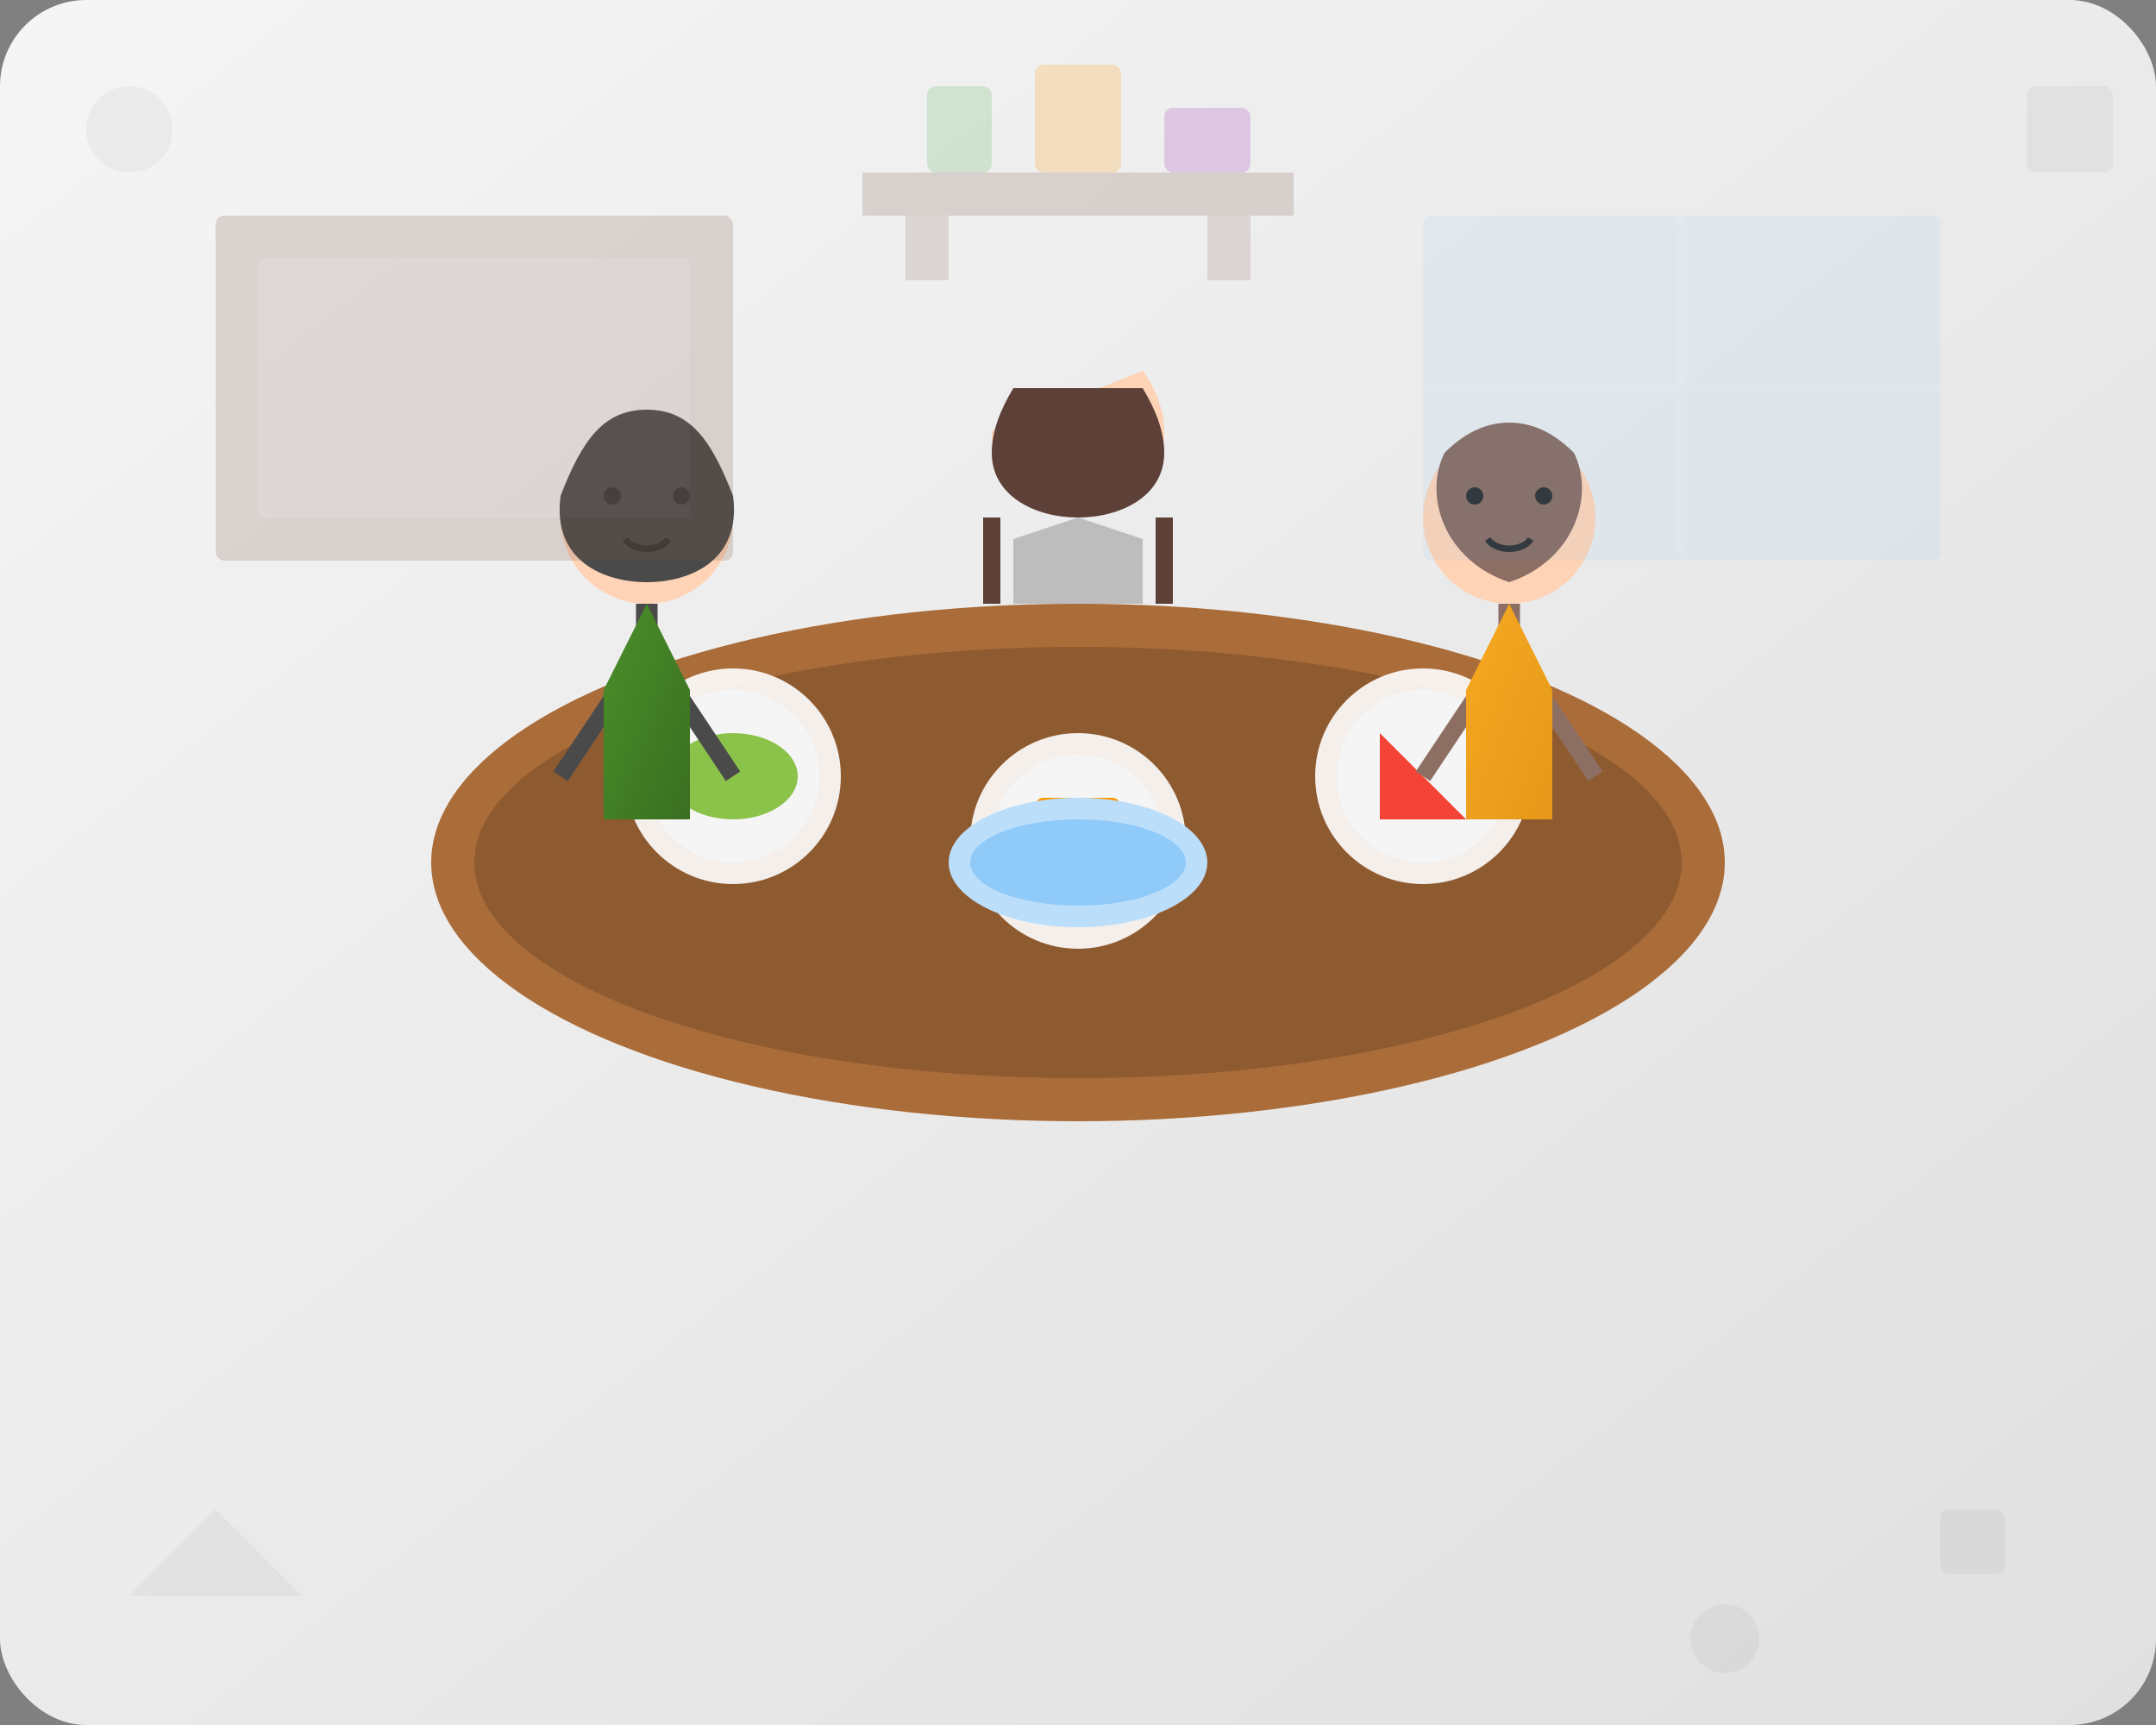 <svg xmlns="http://www.w3.org/2000/svg" width="500" height="400" viewBox="0 0 500 400">
  <rect x="0" y="0" width="500" height="400" fill="#808080" stroke="none"/>
  <defs>
    <linearGradient id="bgGrad" x1="0%" y1="0%" x2="100%" y2="100%">
      <stop offset="0%" style="stop-color:#f5f5f5;stop-opacity:1" />
      <stop offset="100%" style="stop-color:#e0e0e0;stop-opacity:1" />
    </linearGradient>
    <linearGradient id="primaryGrad" x1="0%" y1="0%" x2="100%" y2="100%">
      <stop offset="0%" style="stop-color:#4a8f29;stop-opacity:1" />
      <stop offset="100%" style="stop-color:#3a6f21;stop-opacity:1" />
    </linearGradient>
    <linearGradient id="secondaryGrad" x1="0%" y1="0%" x2="100%" y2="100%">
      <stop offset="0%" style="stop-color:#f7a922;stop-opacity:1" />
      <stop offset="100%" style="stop-color:#e59819;stop-opacity:1" />
    </linearGradient>
  </defs>

  <!-- Background -->
  <rect width="500" height="400" fill="url(#bgGrad)" rx="20" />

  <!-- People around a kitchen table -->
  <g transform="translate(250, 200)">
    <!-- Table -->
    <ellipse cx="0" cy="0" rx="150" ry="60" fill="#aa6c39" />
    <ellipse cx="0" cy="0" rx="140" ry="50" fill="#8e5a30" />

    <!-- Plates and food on table -->
    <circle cx="-80" cy="-20" r="25" fill="white" opacity="0.9" />
    <circle cx="-80" cy="-20" r="20" fill="#f5f5f5" />
    
    <circle cx="0" cy="-5" r="25" fill="white" opacity="0.9" />
    <circle cx="0" cy="-5" r="20" fill="#f5f5f5" />
    
    <circle cx="80" cy="-20" r="25" fill="white" opacity="0.9" />
    <circle cx="80" cy="-20" r="20" fill="#f5f5f5" />

    <!-- Food items -->
    <ellipse cx="-80" cy="-20" rx="15" ry="10" fill="#8BC34A" />
    <rect x="-10" y="-15" width="20" height="20" rx="2" fill="#FF9800" />
    <path d="M70,-30 L90,-10 L70,-10 Z" fill="#F44336" />

    <!-- Bowl in center -->
    <ellipse cx="0" cy="0" rx="30" ry="15" fill="#BBDEFB" />
    <ellipse cx="0" cy="0" rx="25" ry="10" fill="#90CAF9" />

    <!-- People (simplified) -->
    <!-- Person 1 (left) -->
    <g transform="translate(-100, -80)">
      <!-- Head -->
      <circle cx="0" cy="0" r="20" fill="#FFD3B6" />
      
      <!-- Hair -->
      <path d="M-20,-5 C-22,10 -10,15 0,15 C10,15 22,10 20,-5 C15,-18 10,-25 0,-25 C-10,-25 -15,-18 -20,-5 Z" fill="#4A4A4A" />
      
      <!-- Face features -->
      <circle cx="-8" cy="-5" r="2" fill="#333" />
      <circle cx="8" cy="-5" r="2" fill="#333" />
      <path d="M-5,5 C-3,8 3,8 5,5" stroke="#333" stroke-width="1.5" fill="none" />
      
      <!-- Body -->
      <path d="M0,20 L0,70" stroke="#4A4A4A" stroke-width="5" />
      <path d="M0,30 L-20,60" stroke="#4A4A4A" stroke-width="4" />
      <path d="M0,30 L20,60" stroke="#4A4A4A" stroke-width="4" />
      
      <!-- Clothing -->
      <path d="M-10,40 L0,20 L10,40 L10,70 L-10,70 Z" fill="url(#primaryGrad)" />
    </g>

    <!-- Person 2 (right) -->
    <g transform="translate(100, -80)">
      <!-- Head -->
      <circle cx="0" cy="0" r="20" fill="#FFD3B6" />
      
      <!-- Hair -->
      <path d="M-15,-15 C-20,-5 -15,10 0,15 C15,10 20,-5 15,-15 C10,-20 5,-22 0,-22 C-5,-22 -10,-20 -15,-15 Z" fill="#8D6E63" />
      
      <!-- Face features -->
      <circle cx="-8" cy="-5" r="2" fill="#333" />
      <circle cx="8" cy="-5" r="2" fill="#333" />
      <path d="M-5,5 C-3,8 3,8 5,5" stroke="#333" stroke-width="1.5" fill="none" />
      
      <!-- Body -->
      <path d="M0,20 L0,70" stroke="#8D6E63" stroke-width="5" />
      <path d="M0,30 L-20,60" stroke="#8D6E63" stroke-width="4" />
      <path d="M0,30 L20,60" stroke="#8D6E63" stroke-width="4" />
      
      <!-- Clothing -->
      <path d="M-10,40 L0,20 L10,40 L10,70 L-10,70 Z" fill="url(#secondaryGrad)" />
    </g>

    <!-- Person 3 (back, only partially visible) -->
    <g transform="translate(0, -100)">
      <!-- Head (partial) -->
      <path d="M-20,0 C-20,11 -11,20 0,20 C11,20 20,11 20,0 C20,-5 18,-10 15,-14" fill="#FFD3B6" />
      
      <!-- Hair -->
      <path d="M-15,-10 C-18,-5 -20,0 -20,5 C-20,15 -10,20 0,20 C10,20 20,15 20,5 C20,0 18,-5 15,-10 Z" fill="#5D4037" />
      
      <!-- Shoulders (partial) -->
      <path d="M-20,20 L-20,40" stroke="#5D4037" stroke-width="4" />
      <path d="M20,20 L20,40" stroke="#5D4037" stroke-width="4" />
      
      <!-- Clothing (partial) -->
      <path d="M-15,25 L0,20 L15,25 L15,40 L-15,40 Z" fill="#BDBDBD" />
    </g>
  </g>

  <!-- Kitchen elements in background -->
  <g opacity="0.2">
    <!-- Cabinet outline -->
    <rect x="50" y="50" width="120" height="80" rx="2" fill="#795548" />
    <rect x="60" y="60" width="100" height="60" rx="1" fill="#8D6E63" />
    
    <!-- Window -->
    <rect x="330" y="50" width="120" height="80" rx="2" fill="#2196F3" opacity="0.3" />
    <path d="M330,90 L450,90" stroke="#BBDEFB" stroke-width="2" />
    <path d="M390,50 L390,130" stroke="#BBDEFB" stroke-width="2" />
    
    <!-- Shelf -->
    <rect x="200" y="40" width="100" height="10" fill="#795548" />
    <rect x="210" y="50" width="10" height="15" fill="#8D6E63" />
    <rect x="280" y="50" width="10" height="15" fill="#8D6E63" />
    
    <!-- Items on shelf -->
    <rect x="215" y="20" width="15" height="20" rx="2" fill="#4CAF50" />
    <rect x="240" y="15" width="20" height="25" rx="2" fill="#FF9800" />
    <rect x="270" y="25" width="20" height="15" rx="2" fill="#9C27B0" />
  </g>

  <!-- Decorative elements -->
  <g opacity="0.05" fill="#333">
    <circle cx="30" cy="30" r="10" />
    <rect x="470" y="20" width="20" height="20" rx="2" />
    <path d="M30,370 L50,350 L70,370 Z" />
    <rect x="450" y="350" width="15" height="15" rx="2" />
    <circle cx="400" cy="380" r="8" />
  </g>
</svg>
